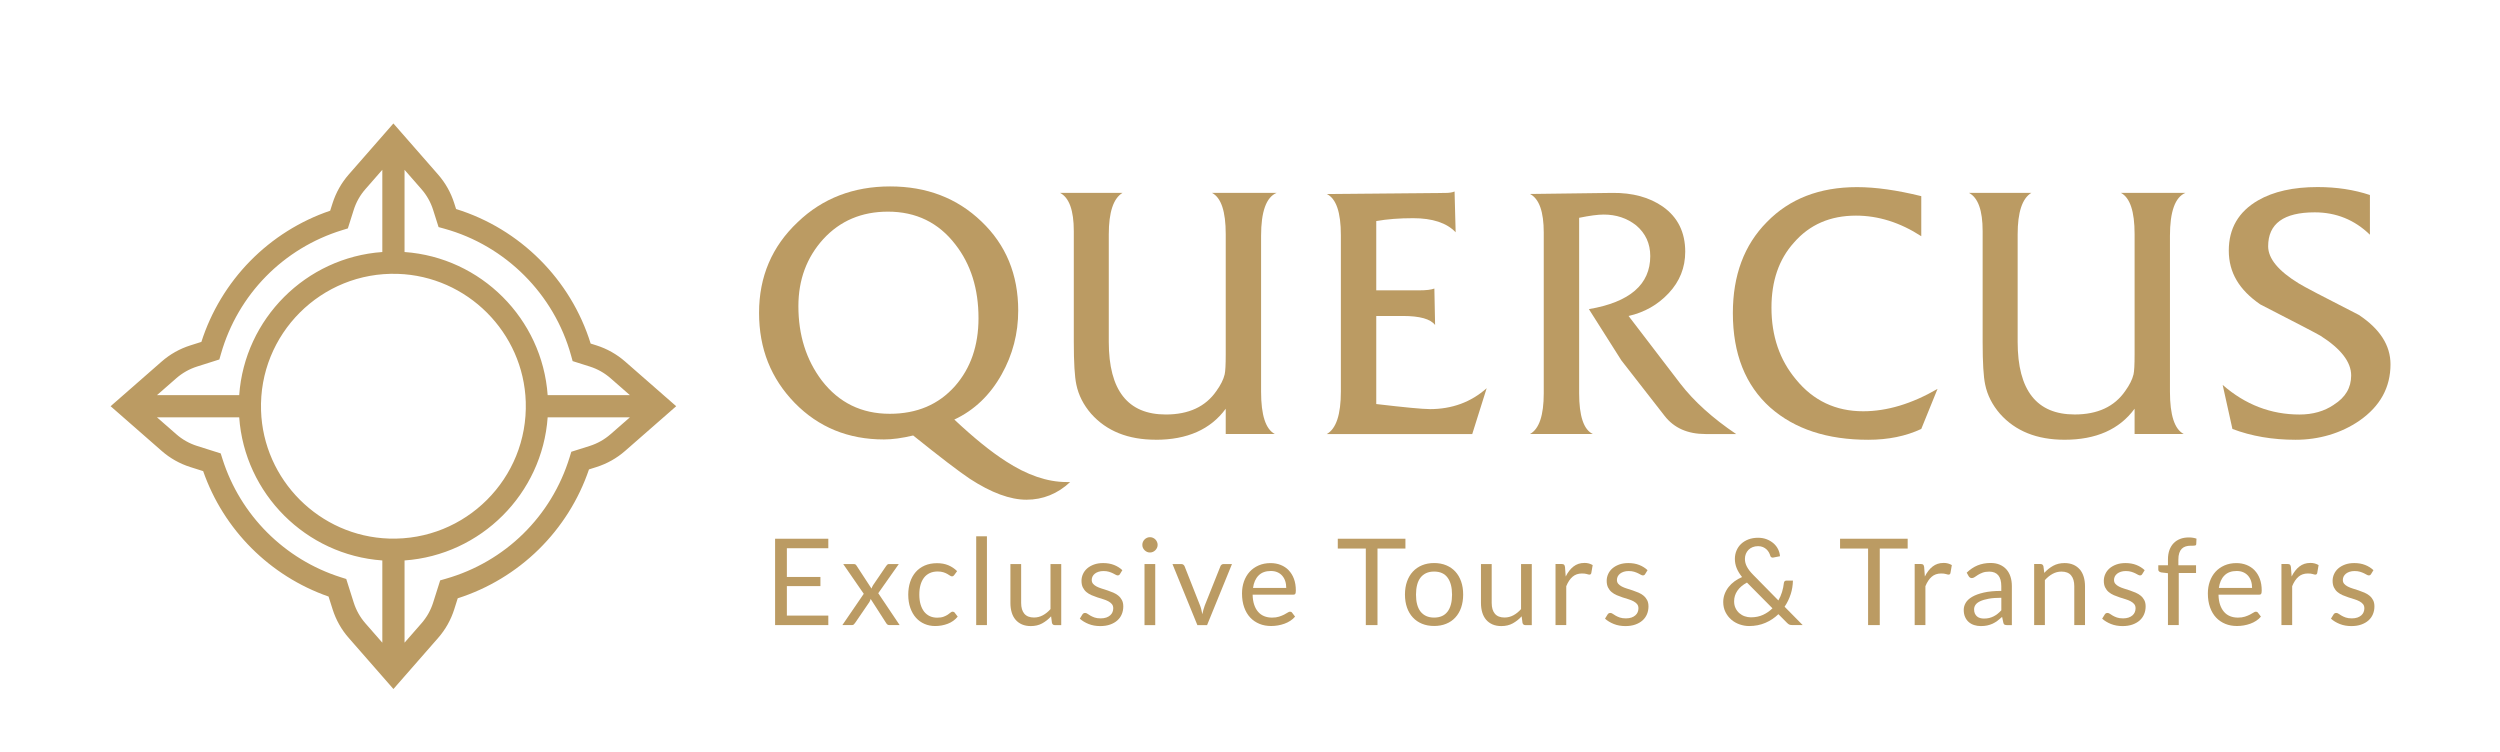 <svg xmlns="http://www.w3.org/2000/svg" id="Capa_1" viewBox="0 0 792 238.22"><defs><style>      .st0 {        fill: #bb9b63;      }    </style></defs><path class="st0" d="M51.22,142.85c2.66,2.33,5.72,4.05,9.09,5.12l4.05,1.28c6.48,18.59,21.14,33.25,39.73,39.74l1.28,4.04c1.07,3.37,2.79,6.43,5.12,9.08l14.15,16.17,14.15-16.17c2.33-2.66,4.05-5.72,5.12-9.09l1.1-3.48c9.59-3.06,18.42-8.38,25.64-15.47,7.22-7.09,12.71-15.83,15.94-25.36l2.37-.75c3.37-1.07,6.43-2.79,9.09-5.12l16.17-14.15-16.17-14.15c-2.64-2.31-5.74-4.06-9.09-5.12l-1.84-.58c-6.27-20.26-22.37-36.35-42.63-42.62l-.59-1.85c-1.06-3.35-2.8-6.44-5.12-9.09l-14.15-16.17-14.15,16.17c-2.31,2.64-4.05,5.74-5.12,9.08l-.76,2.39c-9.52,3.23-18.25,8.72-25.34,15.94-7.08,7.22-12.4,16.04-15.46,25.62l-3.5,1.11c-3.37,1.07-6.43,2.79-9.09,5.12l-16.17,14.15,16.17,14.15h0ZM193.42,137.56c-1.92,1.68-4.16,2.94-6.58,3.71l-5.85,1.85-.54,1.76c-5.74,18.7-20.39,33.08-39.19,38.46l-1.81.52-2.23,7.04c-.77,2.44-2.02,4.65-3.71,6.58l-5.35,6.12v-26.05c24.21-1.72,43.62-21.13,45.34-45.34h26.05l-6.12,5.35ZM128.15,53.79l5.35,6.12c1.68,1.91,2.94,4.15,3.71,6.58l1.73,5.45,1.84.51c19.38,5.36,34.75,20.73,40.12,40.11l.51,1.84,5.44,1.72c2.43.77,4.67,2.03,6.58,3.71l6.12,5.35h-26.05c-1.72-24.21-21.13-43.62-45.34-45.34v-26.05ZM126.02,86.76c21.98.71,39.83,18.56,40.54,40.54.79,24.23-19.09,44.11-43.32,43.32-21.98-.72-39.83-18.56-40.54-40.54-.79-24.23,19.09-44.11,43.32-43.32ZM55.85,119.83c1.92-1.68,4.16-2.94,6.58-3.71l7.06-2.24.52-1.81c5.38-18.78,19.75-33.43,38.43-39.17l1.76-.54,1.86-5.87c.77-2.44,2.02-4.66,3.71-6.58l5.35-6.12v26.05c-24.21,1.72-43.62,21.13-45.34,45.34h-26.05l6.12-5.35ZM49.73,132.21h26.05c1.72,24.21,21.13,43.62,45.34,45.34v26.05l-5.35-6.12c-1.69-1.93-2.93-4.14-3.71-6.58l-2.37-7.48-1.74-.55c-17.82-5.65-31.83-19.67-37.48-37.49l-.55-1.74-7.49-2.37c-2.43-.77-4.67-2.03-6.58-3.71l-6.12-5.35Z"></path><g><path class="st0" d="M318.57,146.07c-4.65-2.97-10.06-7.36-16.24-13.15,6.33-2.97,11.32-7.74,14.98-14.29,3.51-6.25,5.26-13,5.26-20.24,0-11.43-3.89-20.85-11.66-28.24-7.7-7.39-17.34-11.09-28.93-11.09s-21.42,3.77-29.27,11.32c-8.16,7.7-12.24,17.27-12.24,28.7s3.77,20.81,11.32,28.59c7.55,7.7,16.96,11.55,28.24,11.55,2.67,0,5.76-.42,9.26-1.26,8.54,6.86,14.52,11.43,17.95,13.72,6.78,4.42,12.77,6.63,17.95,6.63s9.87-1.87,13.84-5.6h-1.14c-6.1,0-12.54-2.21-19.32-6.63ZM281.86,131.09c-8.92,0-16.09-3.51-21.5-10.52-4.96-6.56-7.43-14.41-7.43-23.56,0-8.38,2.63-15.47,7.89-21.27,5.33-5.79,12.16-8.69,20.47-8.69,8.92,0,16.05,3.47,21.38,10.41,4.88,6.25,7.32,14.03,7.32,23.33,0,8.69-2.48,15.86-7.43,21.5-5.19,5.87-12.08,8.8-20.7,8.8Z"></path><path class="st0" d="M366.13,139.32c9.99,0,17.38-3.28,22.18-9.83v8h15.55c-2.9-1.52-4.35-5.98-4.35-13.38v-49.4c0-7.7,1.64-12.24,4.92-13.61h-20.47c2.9,1.53,4.35,5.87,4.35,13.04v38.19c0,3.2-.11,5.3-.34,6.29-.38,1.6-1.26,3.36-2.63,5.26-3.43,4.96-8.77,7.43-16.01,7.43-12.05,0-18.07-7.66-18.07-22.98v-34.08c0-7.01,1.45-11.4,4.35-13.15h-19.78c2.9,1.53,4.35,5.57,4.35,12.12v35.1c0,6.56.27,11.05.8,13.49.69,3.36,2.25,6.44,4.69,9.26,4.88,5.49,11.7,8.23,20.47,8.23Z"></path><path class="st0" d="M452.92,129.6c-2.21,0-7.85-.53-16.92-1.6v-27.9h8.46c5.33,0,8.73.95,10.18,2.86l-.23-11.55c-.99.38-2.59.57-4.8.57h-13.61v-21.95c3.43-.61,7.32-.91,11.66-.91,6.17,0,10.67,1.49,13.49,4.46l-.34-12.92c-.69.31-1.68.46-2.97.46l-37.51.34c2.97,1.45,4.46,5.79,4.46,13.04v49.51c0,7.32-1.49,11.82-4.46,13.49h46.08l4.57-14.52c-4.96,4.42-10.98,6.63-18.07,6.63Z"></path><path class="st0" d="M532.28,121.48l-16.35-21.38c5.03-1.14,9.26-3.54,12.69-7.2,3.51-3.73,5.26-8.12,5.26-13.15,0-6.17-2.36-10.94-7.09-14.29-4.27-2.97-9.61-4.42-16.01-4.35l-26.07.34c2.9,1.53,4.35,5.6,4.35,12.24v50.88c0,7.01-1.45,11.32-4.35,12.92h19.9c-2.9-1.37-4.34-5.68-4.34-12.92v-55.57c3.35-.69,5.95-1.03,7.78-1.03,3.96,0,7.39,1.14,10.29,3.43,2.97,2.52,4.46,5.76,4.46,9.72,0,9-6.48,14.6-19.44,16.81l10.29,16.24,13.72,17.61c2.97,3.81,7.28,5.72,12.92,5.72h9.72c-7.47-5.03-13.38-10.37-17.72-16.01Z"></path><path class="st0" d="M560.86,129.14c7.7,6.79,18.03,10.18,30.99,10.18,6.33,0,11.93-1.14,16.81-3.43l5.15-12.69c-8.16,4.73-16.01,7.09-23.56,7.09-8.69,0-15.78-3.35-21.27-10.06-5.18-6.17-7.78-13.76-7.78-22.76,0-8.46,2.36-15.32,7.09-20.58,4.95-5.72,11.51-8.58,19.67-8.58,7.09,0,13.99,2.17,20.7,6.52v-12.69c-7.7-1.9-14.48-2.86-20.35-2.86-11.89,0-21.42,3.7-28.59,11.09-7.17,7.24-10.75,16.85-10.75,28.82,0,12.88,3.96,22.87,11.89,29.96Z"></path><path class="st0" d="M628.1,73.23v35.1c0,6.56.27,11.05.8,13.49.69,3.36,2.25,6.44,4.69,9.26,4.88,5.49,11.7,8.23,20.47,8.23,9.99,0,17.38-3.28,22.18-9.83v8h15.55c-2.9-1.52-4.35-5.98-4.35-13.38v-49.4c0-7.7,1.64-12.24,4.92-13.61h-20.47c2.9,1.53,4.35,5.87,4.35,13.04v38.19c0,3.2-.11,5.3-.34,6.29-.38,1.6-1.26,3.36-2.63,5.26-3.43,4.96-8.77,7.43-16.01,7.43-12.05,0-18.07-7.66-18.07-22.98v-34.08c0-7.01,1.45-11.4,4.35-13.15h-19.78c2.9,1.53,4.34,5.57,4.34,12.12Z"></path><path class="st0" d="M739.36,128.23c-3.05,2.06-6.67,3.09-10.86,3.09-9.07,0-17.19-3.12-24.36-9.38l3.09,13.95c6.02,2.29,12.69,3.43,20.01,3.43s14.37-2.02,20.24-6.06c6.56-4.57,9.83-10.52,9.83-17.84,0-6.02-3.36-11.24-10.06-15.67-11.21-5.72-17.53-9.03-18.98-9.95-6.48-3.96-9.72-7.89-9.72-11.78,0-7.16,4.92-10.75,14.75-10.75,6.78,0,12.62,2.36,17.49,7.09v-12.58c-5.03-1.68-10.56-2.52-16.58-2.52-7.7,0-13.99,1.41-18.87,4.23-6.17,3.58-9.26,8.88-9.26,15.89s3.32,12.46,9.95,17.04c11.74,6.02,18.1,9.34,19.1,9.95,6.48,4.12,9.72,8.31,9.72,12.58,0,3.89-1.83,6.97-5.49,9.26Z"></path><polygon class="st0" points="245.55 198.03 262.41 198.03 262.41 195.02 249.28 195.02 249.28 185.68 259.91 185.68 259.91 182.78 249.28 182.78 249.28 173.68 262.41 173.68 262.41 170.67 245.55 170.67 245.55 198.03"></polygon><path class="st0" d="M284.74,178.69h-3.13c-.19,0-.35.05-.48.16-.13.11-.25.25-.38.43l-4.16,6.11c-.22.36-.38.71-.5,1.07l-4.74-7.26c-.1-.17-.22-.29-.34-.38-.13-.09-.33-.13-.61-.13h-3.27l6.51,9.43-6.78,9.91h3.04c.25,0,.46-.07.6-.22.15-.15.28-.31.41-.49l4.51-6.59c.18-.29.31-.62.4-.99l4.87,7.58c.1.18.23.34.39.49.16.15.38.22.66.22h3.27l-6.78-10.1,6.51-9.24Z"></path><path class="st0" d="M301.83,193.76c-.23,0-.46.1-.69.3-.23.2-.52.42-.88.66-.36.24-.8.46-1.34.66-.53.2-1.22.3-2.04.3s-1.65-.16-2.34-.49c-.69-.32-1.28-.8-1.77-1.41-.48-.62-.86-1.38-1.13-2.29-.27-.91-.4-1.95-.4-3.12s.12-2.13.37-3.04c.25-.9.62-1.67,1.11-2.31.49-.64,1.1-1.12,1.82-1.46.73-.34,1.56-.51,2.5-.51.71,0,1.31.08,1.8.24.49.16.91.33,1.25.53s.63.37.85.53c.22.16.43.24.62.24s.34-.04.44-.11c.1-.08.2-.18.31-.32l.9-1.22c-.8-.8-1.73-1.42-2.77-1.86-1.04-.44-2.24-.66-3.59-.66-1.46,0-2.76.25-3.9.74-1.13.5-2.09,1.19-2.86,2.07-.77.89-1.36,1.94-1.76,3.16-.4,1.22-.6,2.55-.6,3.99,0,1.58.22,2.99.66,4.22.44,1.24,1.04,2.28,1.8,3.12.76.85,1.66,1.49,2.7,1.94,1.04.45,2.16.67,3.37.67,1.4,0,2.73-.24,3.99-.72s2.31-1.23,3.15-2.26l-.95-1.24c-.14-.22-.36-.32-.65-.32Z"></path><rect class="st0" x="309.26" y="169.9" width="3.4" height="28.13"></rect><path class="st0" d="M332.81,192.95c-.74.84-1.55,1.5-2.43,1.97-.88.47-1.81.71-2.81.71-1.36,0-2.38-.4-3.06-1.2-.67-.8-1.01-1.94-1.01-3.4v-12.34h-3.4v12.34c0,1.1.14,2.09.41,3,.27.9.68,1.67,1.23,2.31.55.64,1.23,1.13,2.03,1.48.81.35,1.74.52,2.8.52,1.35,0,2.55-.28,3.59-.85,1.04-.57,1.99-1.31,2.83-2.24l.27,2.08c.13.47.43.71.92.71h2.02v-19.35h-3.4v14.27Z"></path><path class="st0" d="M354.31,188.71c-.47-.38-1.01-.7-1.6-.96-.6-.25-1.21-.49-1.84-.7-.63-.21-1.24-.41-1.84-.59-.6-.18-1.13-.4-1.6-.64s-.85-.53-1.14-.86c-.29-.33-.43-.74-.43-1.24,0-.39.09-.76.26-1.1.17-.34.42-.63.74-.89.32-.25.72-.46,1.17-.6.46-.15.97-.22,1.55-.22.66,0,1.23.07,1.72.22.48.15.9.31,1.25.48.35.17.65.33.89.47.24.14.46.21.65.21.32,0,.55-.14.71-.42l.76-1.24c-.74-.7-1.61-1.25-2.63-1.65-1.01-.4-2.16-.6-3.43-.6-1.1,0-2.07.15-2.92.46-.85.31-1.57.72-2.16,1.23-.59.52-1.03,1.11-1.34,1.8s-.46,1.39-.46,2.13c0,.83.14,1.53.43,2.11.29.58.67,1.07,1.14,1.46.47.4,1.01.72,1.61.98.6.26,1.22.49,1.85.7.63.2,1.25.4,1.85.58.6.18,1.14.4,1.61.65.47.25.85.55,1.14.9.29.35.43.79.43,1.33,0,.43-.08.84-.24,1.22-.16.38-.4.72-.74,1.01-.33.29-.74.53-1.24.7-.5.17-1.08.26-1.74.26-.78,0-1.42-.09-1.94-.27-.52-.18-.95-.38-1.32-.59-.36-.22-.67-.41-.93-.59-.26-.18-.5-.27-.73-.27s-.41.04-.55.13c-.14.09-.26.22-.36.38l-.8,1.3c.76.69,1.69,1.25,2.79,1.69,1.09.44,2.32.66,3.67.66,1.18,0,2.23-.16,3.13-.48.9-.32,1.67-.75,2.29-1.31.62-.55,1.1-1.21,1.41-1.97.32-.76.48-1.58.48-2.47,0-.78-.14-1.44-.43-2-.29-.55-.66-1.02-1.14-1.4Z"></path><rect class="st0" x="362.58" y="178.69" width="3.4" height="19.35"></rect><path class="st0" d="M366.01,170.89c-.22-.22-.48-.4-.77-.52-.29-.13-.6-.19-.94-.19s-.64.06-.93.19c-.29.13-.54.3-.76.52-.22.22-.4.48-.53.78-.13.3-.19.61-.19.95s.06.64.19.93c.13.29.3.54.53.76.22.22.48.4.76.53.29.13.59.19.93.19s.64-.06.94-.19c.29-.13.55-.3.77-.53.22-.22.4-.48.53-.76.13-.29.2-.59.2-.93s-.07-.65-.2-.95c-.13-.3-.31-.56-.53-.78Z"></path><path class="st0" d="M387,178.89c-.17.13-.3.3-.37.51l-4.97,12.45c-.18.46-.32.92-.44,1.38-.11.46-.22.91-.32,1.36-.09-.45-.18-.9-.29-1.36-.1-.46-.24-.92-.42-1.38l-4.91-12.45c-.08-.19-.2-.36-.38-.5-.18-.14-.4-.21-.67-.21h-2.79l7.89,19.35h3.07l7.89-19.35h-2.65c-.25,0-.47.07-.64.2Z"></path><path class="st0" d="M408.26,180.65c-.71-.73-1.56-1.29-2.54-1.68-.98-.39-2.05-.58-3.21-.58-1.4,0-2.66.25-3.78.74-1.12.49-2.07,1.17-2.85,2.02-.78.86-1.37,1.88-1.79,3.05-.41,1.17-.62,2.43-.62,3.78,0,1.67.23,3.14.69,4.43.46,1.29,1.1,2.37,1.92,3.24.82.87,1.8,1.53,2.92,1.99s2.36.68,3.7.68c.7,0,1.41-.06,2.12-.18.71-.12,1.4-.3,2.07-.54.67-.24,1.3-.55,1.88-.93.59-.38,1.09-.82,1.51-1.33l-.95-1.24c-.15-.22-.37-.32-.65-.32-.22,0-.47.1-.77.3-.3.2-.67.41-1.12.64-.45.23-.98.44-1.6.64-.62.2-1.35.3-2.21.3-.92,0-1.74-.15-2.48-.45s-1.38-.75-1.91-1.36c-.54-.6-.96-1.36-1.26-2.26-.31-.9-.47-1.97-.5-3.19h12.87c.32,0,.53-.09.65-.27.11-.18.17-.53.17-1.07,0-1.38-.2-2.6-.6-3.68-.4-1.08-.96-1.98-1.67-2.71ZM396.96,186.25c.23-1.68.81-2.99,1.76-3.94.94-.95,2.23-1.42,3.88-1.42.78,0,1.47.13,2.07.39.6.26,1.12.63,1.54,1.11.42.48.74,1.04.95,1.7.22.66.32,1.38.32,2.17h-10.52Z"></path><polygon class="st0" points="445.24 170.67 423.81 170.67 423.81 173.78 432.69 173.78 432.69 198.03 436.39 198.03 436.39 173.78 445.24 173.78 445.24 170.67"></polygon><path class="st0" d="M461.06,181.09c-.8-.87-1.76-1.53-2.9-2.01-1.14-.47-2.42-.71-3.83-.71s-2.69.24-3.83.71c-1.14.47-2.11,1.14-2.91,2.01-.8.87-1.42,1.91-1.85,3.14-.43,1.23-.65,2.6-.65,4.12s.22,2.9.65,4.13,1.05,2.27,1.85,3.13c.8.87,1.77,1.53,2.91,2s2.42.7,3.83.7,2.69-.23,3.83-.7c1.14-.46,2.11-1.13,2.9-2,.8-.87,1.41-1.91,1.83-3.13s.64-2.6.64-4.13-.21-2.89-.64-4.12c-.43-1.23-1.04-2.28-1.83-3.14ZM458.6,193.73c-.94,1.28-2.37,1.92-4.28,1.92-.97,0-1.81-.17-2.52-.5-.71-.33-1.31-.81-1.79-1.42-.48-.62-.83-1.38-1.07-2.28-.24-.9-.35-1.93-.35-3.07s.12-2.17.35-3.08c.23-.91.59-1.68,1.07-2.3.48-.62,1.07-1.1,1.79-1.43.71-.33,1.55-.5,2.52-.5,1.91,0,3.34.64,4.28,1.93.94,1.29,1.41,3.08,1.41,5.39s-.47,4.08-1.41,5.36Z"></path><path class="st0" d="M481.88,192.95c-.74.84-1.55,1.5-2.43,1.97-.88.47-1.81.71-2.81.71-1.36,0-2.38-.4-3.06-1.2-.67-.8-1.01-1.94-1.01-3.4v-12.34h-3.4v12.34c0,1.1.14,2.09.41,3,.27.9.68,1.67,1.23,2.31.55.64,1.23,1.13,2.03,1.48.81.35,1.74.52,2.8.52,1.35,0,2.55-.28,3.59-.85,1.04-.57,1.99-1.31,2.83-2.24l.27,2.08c.13.47.43.71.92.71h2.02v-19.35h-3.4v14.27Z"></path><path class="st0" d="M501.9,178.34c-1.31,0-2.45.38-3.43,1.14-.97.76-1.79,1.81-2.45,3.16l-.23-3.02c-.05-.34-.15-.59-.29-.73-.14-.14-.39-.21-.76-.21h-1.95v19.35h3.4v-12.32c.53-1.31,1.2-2.31,2-3,.8-.69,1.79-1.03,2.97-1.03.66,0,1.18.06,1.55.18.37.12.64.18.82.18.31,0,.5-.16.59-.48l.44-2.54c-.37-.22-.77-.38-1.2-.51-.43-.12-.92-.18-1.45-.18Z"></path><path class="st0" d="M520.69,188.71c-.47-.38-1.01-.7-1.6-.96-.6-.25-1.21-.49-1.84-.7-.63-.21-1.24-.41-1.84-.59-.6-.18-1.13-.4-1.6-.64s-.85-.53-1.14-.86c-.29-.33-.43-.74-.43-1.24,0-.39.09-.76.26-1.1.17-.34.42-.63.74-.89.32-.25.72-.46,1.17-.6.46-.15.97-.22,1.55-.22.66,0,1.23.07,1.72.22.48.15.9.31,1.25.48.35.17.65.33.89.47.24.14.46.21.65.21.32,0,.55-.14.71-.42l.76-1.24c-.74-.7-1.61-1.25-2.63-1.65-1.01-.4-2.16-.6-3.43-.6-1.1,0-2.07.15-2.92.46-.85.31-1.57.72-2.16,1.23s-1.03,1.11-1.34,1.8-.46,1.39-.46,2.13c0,.83.14,1.53.43,2.11.29.58.67,1.07,1.14,1.46.47.4,1.01.72,1.61.98.6.26,1.22.49,1.85.7.63.2,1.25.4,1.85.58.6.18,1.14.4,1.61.65.47.25.85.55,1.14.9.29.35.43.79.43,1.33,0,.43-.08.84-.24,1.22-.16.38-.4.72-.74,1.01-.33.29-.74.53-1.24.7-.5.17-1.08.26-1.74.26-.78,0-1.42-.09-1.94-.27-.52-.18-.95-.38-1.32-.59-.36-.22-.67-.41-.93-.59-.25-.18-.5-.27-.73-.27s-.41.04-.55.13c-.14.09-.26.22-.36.38l-.8,1.3c.76.69,1.69,1.25,2.79,1.69,1.09.44,2.32.66,3.67.66,1.18,0,2.23-.16,3.13-.48.9-.32,1.67-.75,2.29-1.31.62-.55,1.09-1.21,1.41-1.97.32-.76.48-1.58.48-2.47,0-.78-.14-1.44-.43-2-.29-.55-.67-1.02-1.14-1.4Z"></path><path class="st0" d="M567.29,188.26c.45-1.41.68-2.85.71-4.32h-2.1c-.23,0-.41.07-.54.21-.13.14-.2.33-.23.57-.1.94-.3,1.88-.58,2.82-.29.94-.67,1.83-1.16,2.68l-7.87-8c-.48-.48-.9-.95-1.24-1.38-.34-.44-.62-.87-.84-1.28-.22-.41-.38-.82-.49-1.23-.11-.41-.16-.83-.16-1.28,0-.57.1-1.1.3-1.59.2-.49.48-.92.84-1.28.36-.36.8-.65,1.31-.85.51-.2,1.08-.31,1.72-.31.59,0,1.1.1,1.54.29.44.19.81.43,1.13.73.31.29.57.62.76.97.2.36.34.7.43,1.03.06.23.17.39.32.48.15.09.3.13.47.13.05,0,.11,0,.17-.02l2.12-.42c-.05-.76-.25-1.5-.6-2.21-.35-.71-.83-1.33-1.43-1.86-.61-.53-1.32-.96-2.15-1.29-.83-.32-1.74-.49-2.75-.49-1.13,0-2.16.18-3.07.52-.91.35-1.68.83-2.32,1.43-.64.6-1.12,1.31-1.46,2.13-.34.81-.51,1.69-.51,2.62,0,.99.18,1.95.55,2.88.37.93.94,1.88,1.72,2.86-.87.38-1.66.84-2.39,1.37-.73.53-1.35,1.14-1.88,1.81-.53.68-.94,1.41-1.24,2.21-.3.8-.45,1.64-.45,2.53,0,1.18.24,2.25.71,3.19.47.94,1.09,1.74,1.86,2.4.77.66,1.65,1.16,2.63,1.5.98.34,1.98.52,3,.52,1.87,0,3.59-.34,5.15-1.01,1.56-.67,2.94-1.59,4.13-2.75l2.75,2.77c.28.28.53.46.76.55.23.09.53.13.9.13h3.28l-5.73-5.81c.84-1.23,1.48-2.56,1.93-3.97ZM558.52,194.79c-1.13.52-2.41.78-3.84.78-.66,0-1.31-.11-1.95-.33-.64-.22-1.2-.55-1.7-.98-.5-.43-.9-.96-1.2-1.59-.31-.63-.46-1.36-.46-2.19,0-1.2.34-2.3,1.02-3.31.68-1.01,1.7-1.88,3.05-2.61l8.08,8.15c-.87.87-1.87,1.56-3,2.08Z"></path><polygon class="st0" points="582.93 173.78 591.81 173.78 591.81 198.03 595.51 198.03 595.51 173.78 604.35 173.78 604.35 170.67 582.93 170.67 582.93 173.78"></polygon><path class="st0" d="M615.68,178.34c-1.31,0-2.45.38-3.43,1.14-.97.76-1.79,1.81-2.45,3.16l-.23-3.02c-.05-.34-.15-.59-.29-.73-.14-.14-.4-.21-.76-.21h-1.95v19.35h3.4v-12.32c.53-1.31,1.2-2.31,2-3,.8-.69,1.79-1.03,2.97-1.03.66,0,1.18.06,1.55.18.37.12.64.18.82.18.31,0,.5-.16.59-.48l.44-2.54c-.37-.22-.77-.38-1.2-.51-.43-.12-.92-.18-1.45-.18Z"></path><path class="st0" d="M635.62,180.37c-.57-.64-1.28-1.13-2.12-1.49-.84-.36-1.8-.53-2.88-.53-1.5,0-2.87.26-4.11.76-1.24.51-2.39,1.28-3.46,2.31l.61,1.09c.1.18.24.33.41.45.17.12.37.18.6.18.29,0,.59-.11.89-.31.3-.21.66-.45,1.07-.71.41-.26.9-.5,1.47-.71.57-.21,1.26-.32,2.09-.32,1.26,0,2.21.39,2.86,1.16.64.78.96,1.92.96,3.43v1.52c-2.19,0-4.04.18-5.56.53-1.52.35-2.74.8-3.68,1.35-.94.55-1.61,1.18-2.03,1.89-.42.71-.63,1.45-.63,2.21,0,.88.14,1.64.43,2.29.29.65.67,1.18,1.16,1.6.48.42,1.05.74,1.71.95.66.21,1.36.32,2.11.32s1.41-.06,2.02-.19c.6-.13,1.17-.32,1.71-.56.53-.25,1.04-.55,1.53-.92.48-.36.98-.77,1.49-1.23l.38,1.8c.06.33.2.55.4.65.2.1.47.15.8.15h1.51v-12.38c0-1.08-.15-2.08-.44-2.98-.29-.9-.73-1.67-1.3-2.31ZM634.01,193.36c-.38.41-.77.77-1.17,1.09-.4.32-.82.59-1.26.81-.44.22-.91.4-1.4.52-.5.12-1.04.18-1.64.18-.45,0-.86-.05-1.24-.16-.38-.11-.71-.28-.99-.52-.28-.24-.5-.54-.67-.91-.17-.37-.25-.81-.25-1.33,0-.54.16-1.02.47-1.46.31-.44.81-.81,1.5-1.13s1.58-.58,2.67-.78c1.09-.2,2.43-.3,3.99-.3v3.99Z"></path><path class="st0" d="M658.87,180.4c-.54-.64-1.22-1.14-2.02-1.49-.81-.35-1.74-.53-2.8-.53-1.36,0-2.56.29-3.6.86-1.04.57-1.98,1.32-2.82,2.25l-.27-2.1c-.13-.47-.43-.71-.92-.71h-2.02v19.35h3.4v-14.25c.74-.83,1.54-1.48,2.42-1.97.87-.48,1.81-.73,2.82-.73,1.37,0,2.4.4,3.07,1.21.67.81,1,1.94,1,3.41v12.32h3.4v-12.32c0-1.09-.14-2.09-.42-3-.28-.9-.69-1.68-1.23-2.32Z"></path><path class="st0" d="M678.17,188.71c-.47-.38-1.01-.7-1.6-.96-.6-.25-1.21-.49-1.84-.7-.63-.21-1.24-.41-1.84-.59-.6-.18-1.13-.4-1.6-.64-.47-.24-.85-.53-1.14-.86-.29-.33-.43-.74-.43-1.24,0-.39.09-.76.26-1.1.17-.34.42-.63.75-.89.32-.25.72-.46,1.17-.6.46-.15.97-.22,1.55-.22.66,0,1.23.07,1.72.22.48.15.9.31,1.25.48.35.17.65.33.89.47.24.14.46.21.65.21.32,0,.55-.14.71-.42l.76-1.24c-.74-.7-1.61-1.25-2.63-1.65-1.01-.4-2.16-.6-3.43-.6-1.09,0-2.07.15-2.92.46-.85.31-1.57.72-2.16,1.23-.59.52-1.03,1.11-1.34,1.8-.31.68-.46,1.39-.46,2.13,0,.83.14,1.53.43,2.11.29.58.66,1.07,1.14,1.46.47.4,1.01.72,1.61.98.6.26,1.22.49,1.85.7.63.2,1.25.4,1.85.58.6.18,1.14.4,1.61.65.47.25.85.55,1.14.9.29.35.43.79.43,1.33,0,.43-.08.84-.24,1.22-.16.38-.4.72-.73,1.01-.33.29-.75.53-1.24.7-.5.17-1.08.26-1.74.26-.78,0-1.42-.09-1.94-.27-.52-.18-.95-.38-1.32-.59-.36-.22-.67-.41-.93-.59-.26-.18-.5-.27-.73-.27s-.41.04-.55.13c-.14.09-.26.22-.36.38l-.8,1.3c.76.69,1.69,1.25,2.79,1.69s2.32.66,3.67.66c1.18,0,2.23-.16,3.13-.48.9-.32,1.67-.75,2.29-1.31.62-.55,1.09-1.21,1.41-1.97.32-.76.48-1.58.48-2.47,0-.78-.14-1.44-.43-2-.29-.55-.67-1.02-1.14-1.4Z"></path><path class="st0" d="M690.71,170.72c-.82.31-1.51.75-2.09,1.35-.58.59-1.02,1.32-1.34,2.18-.31.86-.47,1.84-.47,2.95v1.87h-3.06v1.39c0,.25.09.45.26.58.17.13.39.23.66.3l2.14.25v16.44h3.42v-16.5h5.48v-2.46h-5.6v-1.78c0-.83.09-1.52.28-2.08.18-.56.45-1.01.79-1.36.34-.34.75-.59,1.23-.74.48-.15,1.01-.23,1.59-.23h.59c.37,0,.66-.03.86-.08.2-.05.31-.2.32-.46l.08-1.7c-.74-.25-1.54-.38-2.41-.38-1.02,0-1.93.15-2.75.46Z"></path><path class="st0" d="M714.24,180.65c-.71-.73-1.56-1.29-2.54-1.68-.98-.39-2.05-.58-3.21-.58-1.4,0-2.66.25-3.78.74-1.12.49-2.07,1.17-2.85,2.02-.78.86-1.37,1.88-1.79,3.05-.41,1.17-.62,2.43-.62,3.78,0,1.67.23,3.14.69,4.43.46,1.29,1.1,2.37,1.92,3.24.82.87,1.8,1.53,2.92,1.99s2.36.68,3.7.68c.7,0,1.41-.06,2.12-.18.71-.12,1.4-.3,2.07-.54.67-.24,1.3-.55,1.88-.93.59-.38,1.09-.82,1.51-1.33l-.95-1.24c-.15-.22-.37-.32-.65-.32-.22,0-.47.1-.77.3-.3.2-.67.41-1.12.64-.45.23-.98.44-1.59.64-.62.2-1.35.3-2.21.3-.92,0-1.74-.15-2.48-.45-.74-.3-1.38-.75-1.91-1.36s-.95-1.36-1.26-2.26c-.31-.9-.47-1.97-.5-3.19h12.87c.32,0,.53-.09.65-.27.11-.18.17-.53.17-1.07,0-1.38-.2-2.6-.6-3.68-.4-1.08-.96-1.98-1.67-2.71ZM702.94,186.25c.23-1.68.81-2.99,1.76-3.94.94-.95,2.23-1.42,3.88-1.42.78,0,1.47.13,2.07.39.6.26,1.12.63,1.54,1.11.42.48.74,1.04.95,1.7.22.66.32,1.38.32,2.17h-10.52Z"></path><path class="st0" d="M731.87,178.34c-1.31,0-2.45.38-3.43,1.14-.97.76-1.79,1.81-2.45,3.16l-.23-3.02c-.05-.34-.15-.59-.29-.73-.14-.14-.39-.21-.76-.21h-1.95v19.35h3.4v-12.32c.53-1.31,1.2-2.31,2-3,.8-.69,1.79-1.03,2.97-1.03.66,0,1.18.06,1.55.18.37.12.64.18.82.18.31,0,.5-.16.59-.48l.44-2.54c-.37-.22-.77-.38-1.2-.51-.43-.12-.92-.18-1.45-.18Z"></path><path class="st0" d="M750.66,188.71c-.47-.38-1.01-.7-1.6-.96-.6-.25-1.21-.49-1.84-.7-.63-.21-1.24-.41-1.84-.59-.6-.18-1.13-.4-1.6-.64-.47-.24-.85-.53-1.14-.86-.29-.33-.43-.74-.43-1.24,0-.39.09-.76.26-1.1.17-.34.42-.63.74-.89.32-.25.72-.46,1.17-.6.46-.15.97-.22,1.55-.22.66,0,1.23.07,1.72.22.48.15.9.31,1.25.48.35.17.65.33.89.47.24.14.46.21.65.21.32,0,.55-.14.71-.42l.76-1.24c-.74-.7-1.61-1.25-2.63-1.65-1.01-.4-2.16-.6-3.43-.6-1.1,0-2.07.15-2.92.46-.85.31-1.57.72-2.16,1.23-.59.52-1.03,1.11-1.34,1.8-.31.68-.46,1.39-.46,2.13,0,.83.14,1.53.43,2.11.29.58.66,1.07,1.14,1.46.47.4,1.01.72,1.61.98.6.26,1.22.49,1.85.7.63.2,1.25.4,1.85.58.6.18,1.14.4,1.61.65.47.25.85.55,1.14.9.29.35.43.79.43,1.33,0,.43-.08.84-.24,1.22-.16.38-.4.72-.73,1.01-.33.29-.75.53-1.24.7-.5.17-1.08.26-1.74.26-.78,0-1.42-.09-1.94-.27-.52-.18-.95-.38-1.32-.59-.36-.22-.67-.41-.93-.59-.25-.18-.5-.27-.73-.27s-.41.04-.55.13c-.14.09-.26.22-.36.38l-.8,1.3c.76.69,1.69,1.25,2.79,1.69,1.09.44,2.32.66,3.67.66,1.18,0,2.23-.16,3.13-.48.9-.32,1.67-.75,2.29-1.31.62-.55,1.1-1.21,1.41-1.97.32-.76.48-1.58.48-2.47,0-.78-.14-1.44-.43-2-.29-.55-.66-1.02-1.14-1.4Z"></path></g></svg>